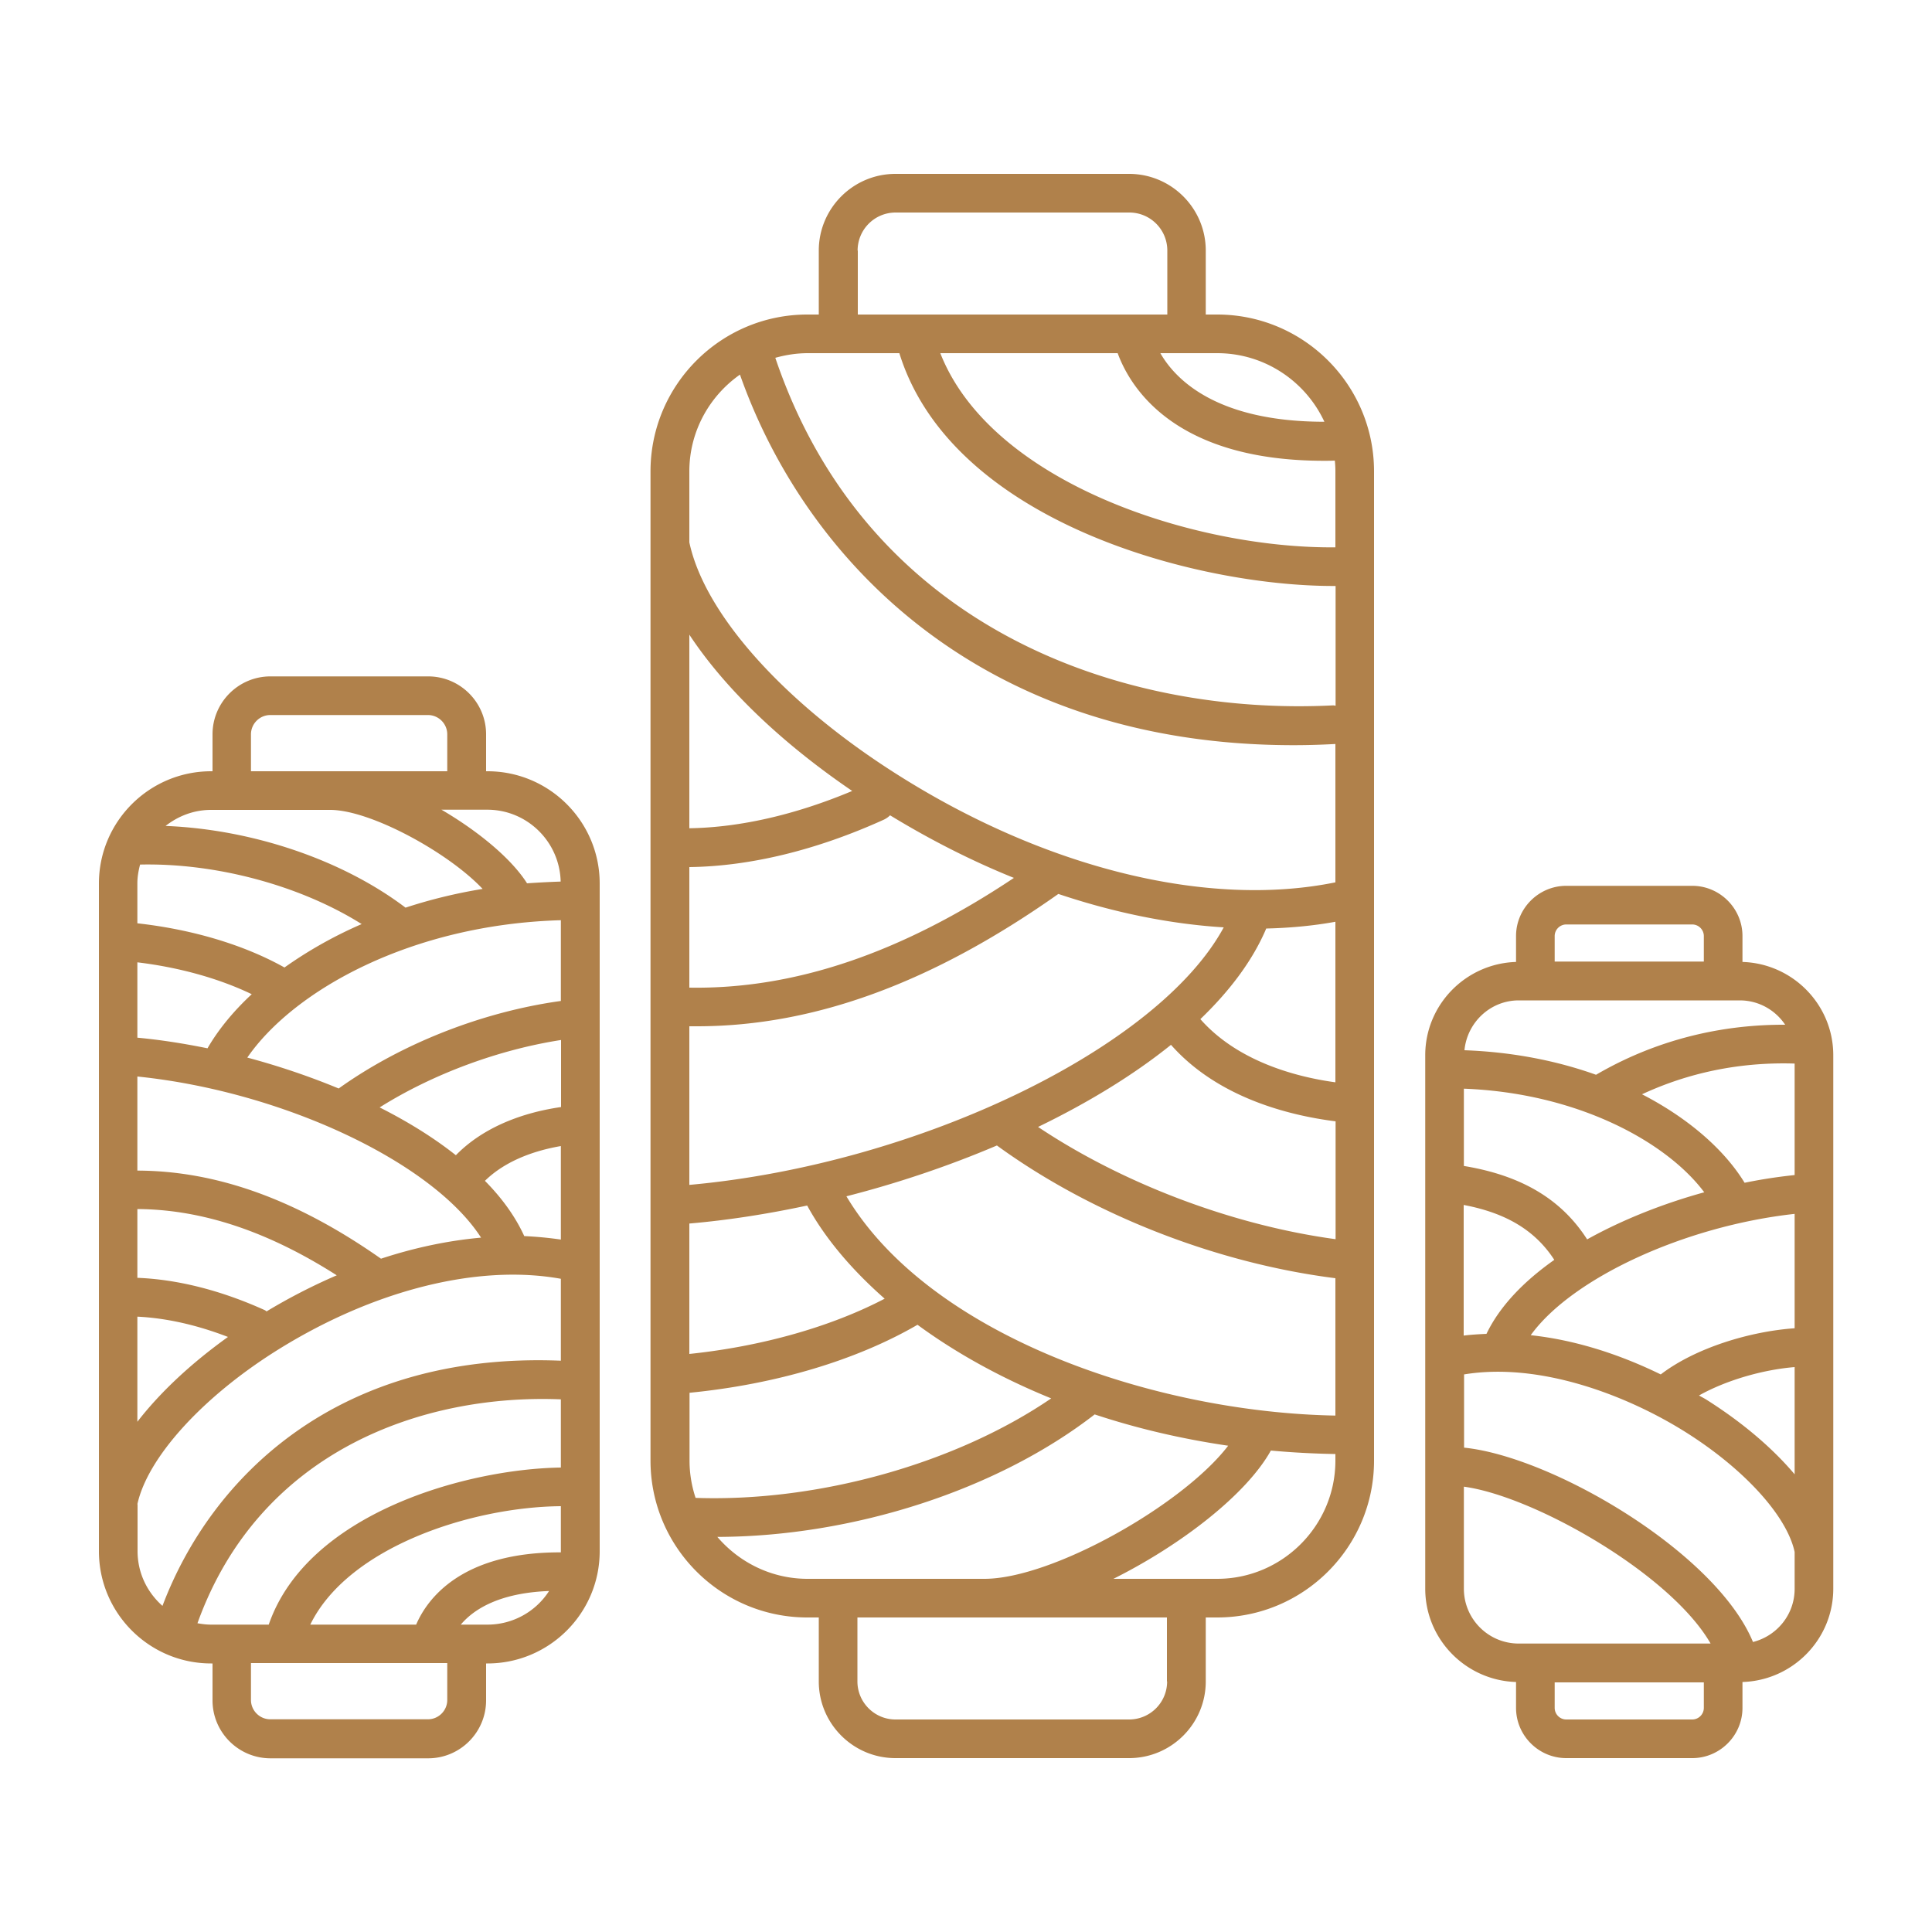 <?xml version="1.0" encoding="UTF-8"?> <svg xmlns="http://www.w3.org/2000/svg" xmlns:xlink="http://www.w3.org/1999/xlink" version="1.1" width="512" height="512" x="0" y="0" viewBox="0 0 100 100" style="enable-background:new 0 0 512 512" xml:space="preserve" class=""><g><path d="M25.23 39.92h-.07v-1.91c0-1.66-1.35-3-3-3H14c-1.66 0-3 1.35-3 3v1.91h-.07c-3.2 0-5.81 2.6-5.81 5.81v34.56c0 3.2 2.6 5.81 5.81 5.81H11v1.91c0 1.66 1.35 3 3 3h8.16c1.66 0 3-1.35 3-3V86.1h.07c3.2 0 5.81-2.6 5.81-5.81V45.73c0-3.2-2.6-5.81-5.81-5.81zm-3.7 44.17h-5.47c1.96-4.02 8.35-6.09 12.97-6.13v2.39c-5.15-.02-6.92 2.41-7.49 3.74zm7.5-36.46v4.18c-4.06.56-8.26 2.21-11.5 4.53-1.52-.63-3.12-1.17-4.73-1.6 2.41-3.49 8.5-6.89 16.23-7.11zm-5.44 12.16c-1.15-.91-2.49-1.74-3.94-2.47 2.75-1.73 6.16-2.99 9.39-3.49v3.47c-2.28.33-4.17 1.19-5.44 2.49zM7.11 49.81c2.17.26 4.24.84 5.92 1.65-.97.9-1.74 1.85-2.29 2.8-1.23-.25-2.44-.44-3.63-.55zm7.62.27c-2.09-1.17-4.75-1.97-7.62-2.29v-2.07c0-.34.06-.66.14-.97 3.95-.09 8.3 1.09 11.47 3.08-1.5.65-2.83 1.42-4 2.25zM7.11 68.15c1.47.07 3.06.42 4.69 1.05-1.94 1.39-3.53 2.89-4.69 4.39zm6.69-.27s-.05-.04-.08-.06c-2.27-1.03-4.53-1.6-6.61-1.68v-3.56c3.33.02 6.73 1.14 10.32 3.43a30.25 30.25 0 0 0-3.62 1.86zm5.92-2.73c-4.36-3.06-8.5-4.55-12.61-4.56v-4.87c7.52.77 15.27 4.43 17.79 8.34-1.68.15-3.42.51-5.18 1.09zm7.42-1.16c-.46-1.01-1.15-1.97-2.04-2.87 1.12-1.1 2.7-1.59 3.93-1.8v4.84c-.61-.09-1.25-.15-1.89-.18zm1.88-18.36c-.59.02-1.17.05-1.74.09-.81-1.28-2.53-2.7-4.43-3.81h2.37c2.07 0 3.75 1.66 3.8 3.72zm-16.03-7.62c0-.55.45-1 1-1h8.16c.55 0 1 .45 1 1v1.91H12.99zm4.1 3.91c2.08 0 6.11 2.2 7.89 4.09-1.41.23-2.74.56-3.99.97-3.26-2.47-7.91-4.05-12.42-4.23.65-.51 1.46-.83 2.35-.83h6.18zM7.11 77.86c.52-2.39 3.3-5.48 7.12-7.9 5.02-3.17 10.48-4.55 14.8-3.77v4.24c-11.55-.47-18.1 6.02-20.62 12.69-.79-.7-1.29-1.7-1.29-2.84v-2.42zm3.11 6.16c3.22-8.96 11.7-11.88 18.81-11.59v3.53c-4.89.07-13.13 2.36-15.12 8.13h-2.99c-.24 0-.47-.03-.69-.07zm12.93 3.97c0 .55-.45 1-1 1h-8.16c-.55 0-1-.45-1-1v-1.91h10.16zm2.08-3.9h-1.38c.64-.76 1.94-1.64 4.57-1.74a3.787 3.787 0 0 1-3.19 1.74zM63 16.28h-.59v-3.31c0-2.19-1.78-3.97-3.97-3.97H46.35c-2.19 0-3.97 1.78-3.97 3.97v3.31h-.59c-4.48 0-8.12 3.64-8.12 8.12v51.2c0 4.48 3.64 8.12 8.12 8.12h.59v3.31c0 2.19 1.78 3.97 3.97 3.97h12.09c2.19 0 3.97-1.78 3.97-3.97v-3.31H63c4.48 0 8.12-3.64 8.12-8.12V24.4c0-4.48-3.64-8.12-8.12-8.12zm5.55 5.55c-5.53 0-7.69-2.15-8.49-3.55H63c2.46 0 4.58 1.46 5.55 3.55zM43.81 61.92c2.66-.68 5.3-1.57 7.79-2.63 4.89 3.56 11.34 6.09 17.52 6.87v7.11c-9.4-.17-21-4.13-25.31-11.35zM36 77.52c-.2-.61-.31-1.25-.31-1.92v-3.51c4.47-.44 8.63-1.68 11.8-3.52 1.96 1.44 4.29 2.74 6.92 3.81-4.92 3.36-12.03 5.37-18.4 5.15zm24.61-23.44c2.43 2.75 6.14 3.66 8.52 3.96v6.1c-5.31-.72-11-2.87-15.4-5.81 2.58-1.25 4.93-2.68 6.88-4.25zm8.51 1.94c-2.06-.28-5.07-1.09-6.99-3.27 1.53-1.47 2.71-3.04 3.41-4.69 1.23-.03 2.43-.14 3.58-.35v8.3zm-33.44 5.31v-8.21h.39c6.08 0 12.21-2.26 18.71-6.85 2.92.98 5.81 1.56 8.56 1.73-3.38 6.25-15.81 12.26-27.66 13.33zm6.1 1.07c.9 1.65 2.26 3.28 4.01 4.82-2.77 1.45-6.36 2.47-10.11 2.86v-6.75c1.98-.17 4.03-.49 6.09-.93zm-6.1-11.28v-6.24c3.15-.04 6.6-.88 10.08-2.46.12-.06.22-.13.31-.22 2.1 1.28 4.25 2.37 6.41 3.24-5.86 3.91-11.39 5.77-16.8 5.68zm0-8.25V32.85c1.82 2.76 4.73 5.57 8.43 8.09-2.93 1.23-5.81 1.89-8.43 1.93zM69.12 24.4v3.93c-7.26.07-17.81-3.32-20.45-10.05h9.18c.64 1.75 2.92 5.57 10.68 5.57.18 0 .37 0 .56-.01.02.19.03.37.03.57zM44.39 12.97c0-1.09.88-1.97 1.97-1.97h12.09c1.09 0 1.97.88 1.97 1.97v3.31H44.4v-3.31zm2.16 5.31c2.7 8.71 15.31 12.05 22.46 12.05h.12v6.2s-.08-.02-.13-.02c-10.9.55-24.11-3.92-28.87-17.99.54-.15 1.1-.24 1.69-.24h4.74zm-8.25 1.11c3.39 9.62 12.51 19.18 28.65 19.18.7 0 1.41-.02 2.14-.06h.03v7.16c-6.57 1.34-14.97-.7-22.66-5.57-5.87-3.71-9.99-8.31-10.78-12.03V24.4c0-2.07 1.04-3.9 2.62-5.01zm-1.16 60.16c7.03-.02 14.48-2.43 19.52-6.34 2.14.71 4.45 1.26 6.91 1.62-2.35 3.07-9.12 6.89-12.62 6.89H41.8c-1.87 0-3.54-.85-4.67-2.17zm23.27 7.48c0 1.09-.88 1.97-1.97 1.97H46.35c-1.08 0-1.97-.88-1.97-1.97v-3.31H60.4v3.31zM63 81.72h-5.37c3.5-1.75 6.88-4.36 8.15-6.64 1.09.1 2.2.16 3.34.18v.34c0 3.37-2.75 6.12-6.12 6.12zM90.19 49.79v-1.34c0-1.43-1.17-2.6-2.6-2.6h-6.52c-1.43 0-2.6 1.17-2.6 2.6v1.34c-2.6.08-4.7 2.21-4.7 4.83v27.61c0 2.62 2.1 4.75 4.7 4.83v1.34c0 1.43 1.17 2.6 2.6 2.6h6.52c1.43 0 2.6-1.17 2.6-2.6v-1.34c2.6-.08 4.7-2.21 4.7-4.83V54.62c0-2.62-2.1-4.75-4.7-4.83zm-1.97 11.92c-2.14.59-4.24 1.42-6.07 2.44-1.34-2.09-3.41-3.31-6.38-3.8v-4c5.85.22 10.47 2.73 12.44 5.36zm4.67-.89c-.85.09-1.72.22-2.59.4-1.02-1.67-2.85-3.31-5.31-4.58 1.72-.8 4.4-1.7 7.9-1.59zm-17.12 1.55c2.21.42 3.7 1.33 4.68 2.84-1.59 1.12-2.83 2.41-3.51 3.83-.4.02-.79.04-1.18.09v-6.76zm17.12.46v5.92c-2.3.16-5.13 1.01-6.93 2.39-2.25-1.1-4.55-1.8-6.73-2.03 2.12-2.94 7.94-5.65 13.66-6.28zm0 7.93v5.55c-1.13-1.34-2.67-2.66-4.53-3.84-.14-.09-.28-.16-.42-.24 1.35-.76 3.24-1.33 4.95-1.47zM81.07 47.85h6.52c.33 0 .6.27.6.6v1.32h-7.72v-1.32c0-.33.27-.6.6-.6zm-2.45 3.93h11.43c.98 0 1.84.5 2.35 1.26-4.91-.02-8.29 1.72-9.79 2.59-2.01-.72-4.31-1.18-6.81-1.27.14-1.44 1.34-2.58 2.81-2.58zm-2.85 30.45v-5.28c3.63.49 10.7 4.51 12.77 8.12h-9.93c-1.57 0-2.84-1.27-2.84-2.84zM87.59 89h-6.52c-.33 0-.6-.27-.6-.6v-1.32h7.72v1.32c0 .33-.27.6-.6.6zm3.14-4.02c-1.93-4.64-10.39-9.59-14.95-10.05v-3.79c3.93-.65 8.47 1.09 11.52 3.02 3 1.9 5.19 4.31 5.59 6.17v1.91c0 1.33-.92 2.44-2.16 2.75z" fill="#b0814b" opacity="1" data-original="#000000" class=""></path></g></svg> 